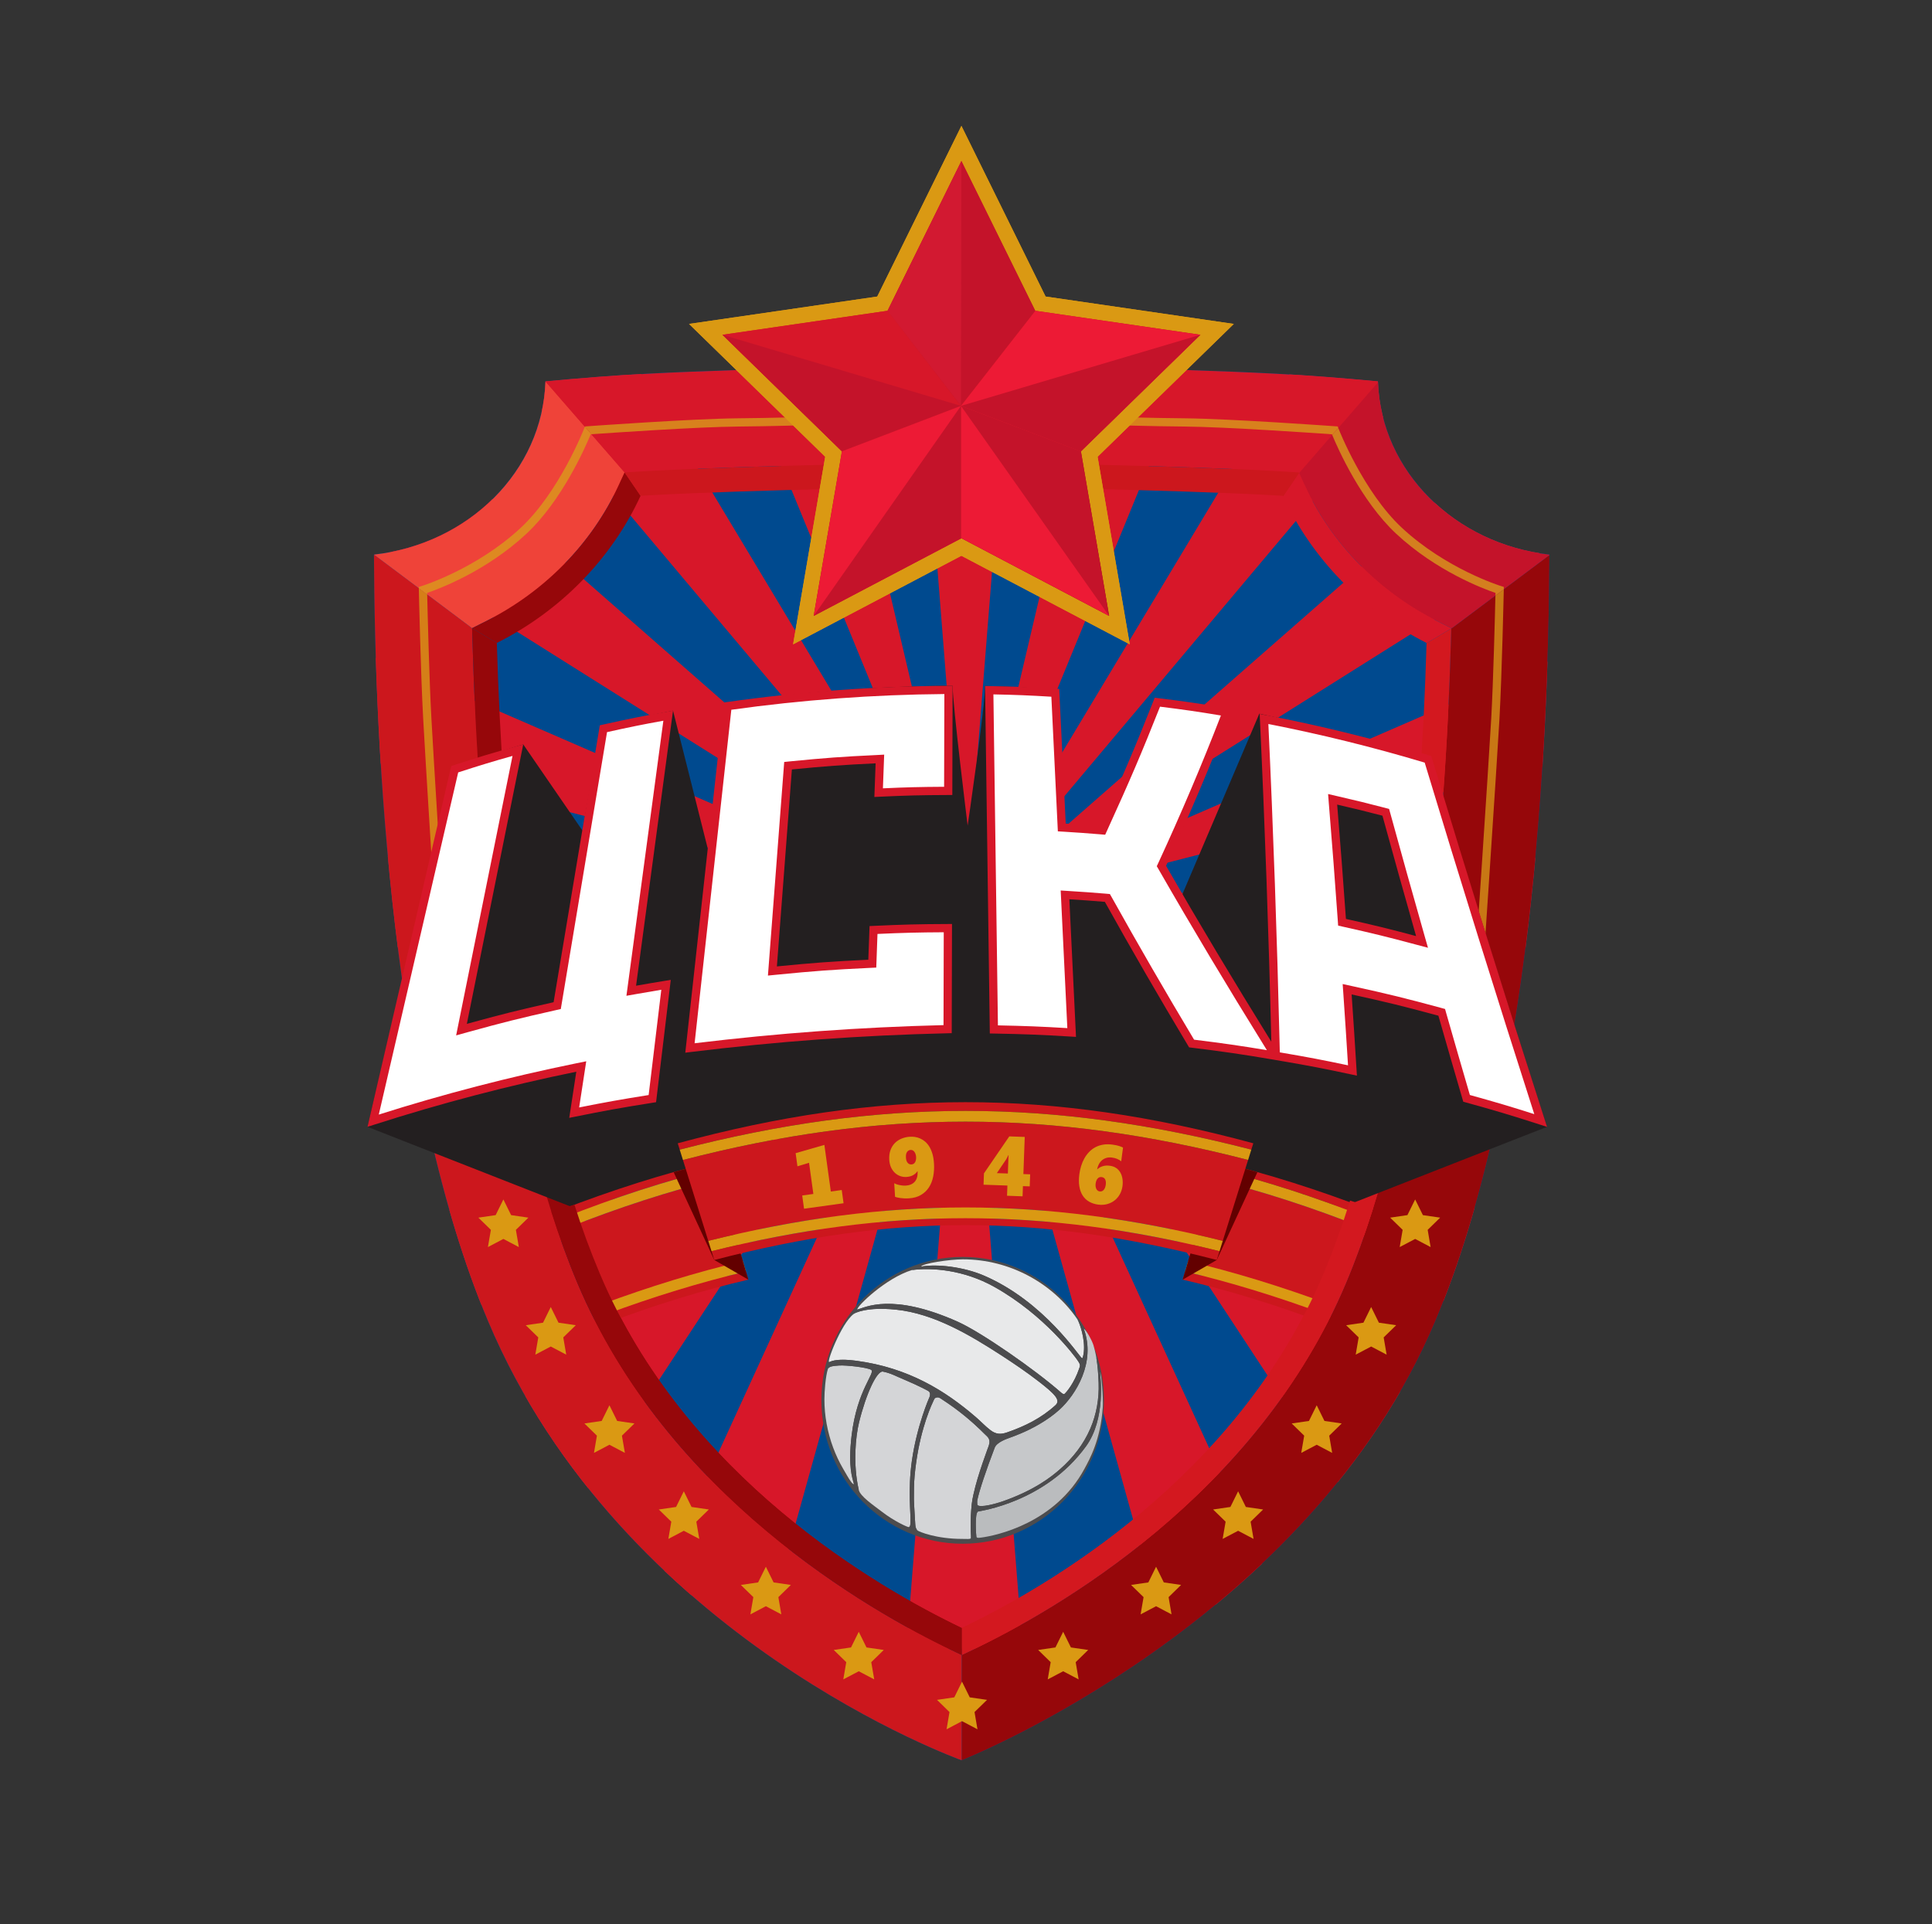 <?xml version="1.0" encoding="UTF-8" standalone="no"?>
<!DOCTYPE svg PUBLIC "-//W3C//DTD SVG 1.1//EN" "http://www.w3.org/Graphics/SVG/1.1/DTD/svg11.dtd">
<svg width="100%" height="100%" viewBox="0 0 257 256" version="1.1" xmlns="http://www.w3.org/2000/svg" xmlns:xlink="http://www.w3.org/1999/xlink" xml:space="preserve" xmlns:serif="http://www.serif.com/" style="fill-rule:evenodd;clip-rule:evenodd;stroke-linejoin:round;stroke-miterlimit:2;">
    <rect x="0" y="0" width="257" height="256" fill="#333333" stroke="none"/>
    <g transform="matrix(1,0,0,1,-6128,-2432)">
        <g transform="matrix(0.32,0,0,0.427,6128.04,2432)">
            <rect id="CSKA" x="0" y="0" width="800" height="600" style="fill:none;"/>
            <g id="CSKA1" serif:id="CSKA">
                <g transform="matrix(0.158,0,0,0.158,152.499,246.414)">
                    <g transform="matrix(13.021,0,0,9.766,0,-4738.91)">
                        <path d="M204.25,402.734L204.233,402.55C197.288,401.904 190.106,401.329 183.553,400.987C162.069,399.859 126.267,399.29 120.611,399.202L120.445,399.202L120.445,399.19C120.445,399.19 120.328,399.195 120.154,399.195L120.128,399.197C119.937,399.195 119.811,399.19 119.811,399.19L119.811,399.202C114.668,399.28 78.382,399.85 56.703,400.987C50.149,401.329 42.966,401.904 36.022,402.55C35.43,420.624 20.513,435.375 1.361,437.52C1.526,477.154 4.921,546.006 24.38,592.221C51.487,656.597 120.128,681 120.128,681L120.154,680.99C121.301,680.535 190.31,652.941 215.874,592.221C235.317,546.046 238.719,477.271 238.895,437.622L238.895,437.52C219.807,435.384 204.94,420.724 204.25,402.734Z" style="fill:rgb(0,74,143);fill-rule:nonzero;"/>
                    </g>
                    <g transform="matrix(13.021,0,0,9.766,0,-4738.91)">
                        <clipPath id="_clip1">
                            <path d="M204.25,402.734L204.233,402.55C197.288,401.904 190.106,401.329 183.553,400.987C162.069,399.859 126.267,399.29 120.611,399.202L120.445,399.202L120.445,399.19C120.445,399.19 120.328,399.195 120.154,399.195L120.128,399.197C119.937,399.195 119.811,399.19 119.811,399.19L119.811,399.202C114.668,399.28 78.382,399.85 56.703,400.987C50.149,401.329 42.966,401.904 36.022,402.55C35.43,420.624 20.513,435.375 1.361,437.52C1.526,477.154 4.921,546.006 24.38,592.221C51.487,656.597 120.128,681 120.128,681L120.154,680.99C121.301,680.535 190.31,652.941 215.874,592.221C235.317,546.046 238.719,477.271 238.895,437.622L238.895,437.52C219.807,435.384 204.94,420.724 204.25,402.734Z"/>
                        </clipPath>
                        <g clip-path="url(#_clip1)">
                            <path d="M120.747,510.252L132.549,362.03L109.038,362.03L120.747,510.252Z" style="fill:rgb(215,23,41);fill-rule:nonzero;"/>
                            <path d="M120.747,510.252L177.21,372.698L154.82,365.525L120.747,510.252Z" style="fill:rgb(215,23,41);fill-rule:nonzero;"/>
                            <path d="M120.747,510.252L216.486,396.486L197.352,382.823L120.747,510.252Z" style="fill:rgb(215,23,41);fill-rule:nonzero;"/>
                            <path d="M120.747,510.252L246.632,431.121L232.578,412.273L120.747,510.252Z" style="fill:rgb(215,23,41);fill-rule:nonzero;"/>
                            <path d="M120.747,510.252L264.773,473.301L257.139,451.066L120.747,510.252Z" style="fill:rgb(215,23,41);fill-rule:nonzero;"/>
                            <path d="M120.747,510.252L269.178,519.006L268.693,495.501L120.747,510.252Z" style="fill:rgb(215,23,41);fill-rule:nonzero;"/>
                            <path d="M120.747,510.252L259.428,563.877L266.139,541.343L120.747,510.252Z" style="fill:rgb(215,23,41);fill-rule:nonzero;"/>
                            <path d="M120.747,510.252L236.455,603.635L249.72,584.222L120.747,510.252Z" style="fill:rgb(215,23,41);fill-rule:nonzero;"/>
                            <path d="M120.747,510.252L202.445,634.485L221,620.045L120.747,510.252Z" style="fill:rgb(215,23,41);fill-rule:nonzero;"/>
                            <path d="M120.747,510.252L160.645,653.489L182.721,645.397L120.747,510.252Z" style="fill:rgb(215,23,41);fill-rule:nonzero;"/>
                            <path d="M120.874,510.057L64.411,372.502L86.801,365.33L120.874,510.057Z" style="fill:rgb(215,23,41);fill-rule:nonzero;"/>
                            <path d="M120.874,510.057L25.134,396.291L44.269,382.628L120.874,510.057Z" style="fill:rgb(215,23,41);fill-rule:nonzero;"/>
                            <path d="M120.874,510.057L-5.01,430.925L9.043,412.079L120.874,510.057Z" style="fill:rgb(215,23,41);fill-rule:nonzero;"/>
                            <path d="M120.874,510.057L-23.151,473.106L-15.517,450.871L120.874,510.057Z" style="fill:rgb(215,23,41);fill-rule:nonzero;"/>
                            <path d="M120.874,510.057L-27.556,518.812L-27.072,495.306L120.874,510.057Z" style="fill:rgb(215,23,41);fill-rule:nonzero;"/>
                            <path d="M120.874,510.057L-17.808,563.682L-24.517,541.148L120.874,510.057Z" style="fill:rgb(215,23,41);fill-rule:nonzero;"/>
                            <path d="M120.874,510.057L5.166,603.44L-8.098,584.027L120.874,510.057Z" style="fill:rgb(215,23,41);fill-rule:nonzero;"/>
                            <path d="M120.874,510.057L39.175,634.29L20.621,619.851L120.874,510.057Z" style="fill:rgb(215,23,41);fill-rule:nonzero;"/>
                            <path d="M120.874,510.057L80.976,653.293L58.9,645.202L120.874,510.057Z" style="fill:rgb(215,23,41);fill-rule:nonzero;"/>
                            <path d="M120.747,510.252L108.946,658.475L132.456,658.475L120.747,510.252Z" style="fill:rgb(215,23,41);fill-rule:nonzero;"/>
                        </g>
                    </g>
                    <g transform="matrix(13.021,0,0,9.766,0,-4738.91)">
                        <path d="M120.142,659.725L118.027,658.715C101.336,650.741 60.558,627.543 42.479,584.606C26.978,547.788 22.402,494.083 21.295,455.514L21.204,452.393L1.377,437.541C1.544,477.168 4.937,546.012 24.394,592.22C51.495,656.585 120.127,680.988 120.127,680.988L120.154,680.977L120.154,659.72L120.142,659.725Z" style="fill:rgb(204,23,29);fill-rule:nonzero;"/>
                    </g>
                    <g transform="matrix(13.021,0,0,9.766,0,-4738.91)">
                        <path d="M24.002,450.99C35.885,445.02 45.399,435.296 50.792,423.609L52.021,420.945L36.036,402.579C35.443,420.649 20.528,435.397 1.38,437.541L21.207,452.393L24.002,450.99Z" style="fill:rgb(239,67,57);fill-rule:nonzero;"/>
                    </g>
                    <g transform="matrix(13.021,0,0,9.766,0,-4738.91)">
                        <path d="M215.864,592.22C235.303,546.051 238.706,477.286 238.883,437.645L219.3,452.308L219.051,452.457L218.962,455.513C217.854,494.083 213.28,547.792 197.779,584.606C179.664,627.626 138.929,650.768 122.258,658.72L120.158,659.72L120.158,680.977C121.303,680.522 190.3,652.931 215.864,592.22Z" style="fill:rgb(150,7,10);fill-rule:nonzero;"/>
                    </g>
                    <g transform="matrix(13.021,0,0,9.766,0,-4738.91)">
                        <path d="M204.224,402.579C197.278,401.928 190.098,401.355 183.546,401.012C162.067,399.885 126.268,399.315 120.614,399.229L120.448,399.227L120.448,399.216C120.448,399.216 120.332,399.219 120.158,399.223L120.13,399.223C119.939,399.219 119.813,399.216 119.813,399.216L119.813,399.227C114.668,399.305 78.391,399.875 56.714,401.012C50.162,401.355 42.98,401.928 36.036,402.579L52.021,420.945L54.947,420.766C55.907,420.708 56.837,420.656 57.742,420.609C78.553,419.519 113.201,418.953 119.937,418.85L120.158,418.853L120.376,418.853C127.179,418.953 161.843,419.522 182.518,420.609C183.423,420.656 184.356,420.708 185.313,420.766L188.241,420.945L188.317,421.109L188.485,420.864L204.238,402.76L204.224,402.579Z" style="fill:rgb(215,23,41);fill-rule:nonzero;"/>
                    </g>
                    <g transform="matrix(13.021,0,0,9.766,0,-4738.91)">
                        <path d="M188.317,421.109L189.47,423.609C194.86,435.296 204.375,445.019 216.259,450.99L219.051,452.389L219.051,452.457L219.3,452.308L238.883,437.645L238.883,437.541C219.795,435.404 204.932,420.747 204.238,402.76L188.485,420.864L188.317,421.109Z" style="fill:rgb(196,19,42);fill-rule:nonzero;"/>
                    </g>
                    <g transform="matrix(13.021,0,0,9.766,0,-4738.91)">
                        <path d="M120.197,673.091L117.073,674.735L117.668,671.255L115.142,668.791L118.634,668.284L120.197,665.118L121.759,668.284L125.253,668.791L122.724,671.255L123.322,674.735L120.197,673.091Z" style="fill:rgb(218,153,19);fill-rule:nonzero;"/>
                    </g>
                    <g transform="matrix(13.021,0,0,9.766,0,-4738.91)">
                        <path d="M99.333,663.016L96.21,664.658L96.804,661.18L94.277,658.715L97.768,658.208L99.333,655.044L100.895,658.208L104.388,658.715L101.859,661.18L102.456,664.658L99.333,663.016Z" style="fill:rgb(218,153,19);fill-rule:nonzero;"/>
                    </g>
                    <g transform="matrix(13.021,0,0,9.766,0,-4738.91)">
                        <path d="M37.102,597.443L33.98,599.085L34.576,595.603L32.048,593.142L35.539,592.632L37.102,589.467L38.664,592.632L42.156,593.142L39.629,595.603L40.227,599.085L37.102,597.443Z" style="fill:rgb(218,153,19);fill-rule:nonzero;"/>
                    </g>
                    <g transform="matrix(13.021,0,0,9.766,0,-4738.91)">
                        <path d="M48.953,617.278L45.83,618.922L46.424,615.445L43.899,612.979L47.389,612.472L48.953,609.306L50.516,612.472L54.008,612.979L51.479,615.445L52.078,618.922L48.953,617.278Z" style="fill:rgb(218,153,19);fill-rule:nonzero;"/>
                    </g>
                    <g transform="matrix(13.021,0,0,9.766,0,-4738.91)">
                        <path d="M80.562,649.882L77.437,651.526L78.032,648.047L75.506,645.584L78.998,645.077L80.562,641.91L82.123,645.077L85.617,645.584L83.088,648.047L83.684,651.526L80.562,649.882Z" style="fill:rgb(218,153,19);fill-rule:nonzero;"/>
                    </g>
                    <g transform="matrix(13.021,0,0,9.766,0,-4738.91)">
                        <path d="M63.984,634.649L60.862,636.292L61.455,632.815L58.929,630.35L62.419,629.841L63.984,626.679L65.546,629.841L69.039,630.35L66.513,632.815L67.107,636.292L63.984,634.649Z" style="fill:rgb(218,153,19);fill-rule:nonzero;"/>
                    </g>
                    <g transform="matrix(13.021,0,0,9.766,0,-4738.91)">
                        <path d="M211.757,575.719L214.879,577.363L214.286,573.884L216.81,571.421L213.321,570.912L211.757,567.747L210.192,570.912L206.701,571.421L209.229,573.884L208.632,577.363L211.757,575.719Z" style="fill:rgb(218,153,19);fill-rule:nonzero;"/>
                    </g>
                    <g transform="matrix(13.021,0,0,9.766,0,-4738.91)">
                        <path d="M27.525,575.719L30.648,577.363L30.052,573.884L32.58,571.421L29.089,570.912L27.525,567.747L25.964,570.912L22.471,571.421L25,573.884L24.402,577.363L27.525,575.719Z" style="fill:rgb(218,153,19);fill-rule:nonzero;"/>
                    </g>
                    <g transform="matrix(13.021,0,0,9.766,0,-4738.91)">
                        <path d="M140.636,663.016L143.761,664.658L143.165,661.18L145.69,658.715L142.198,658.208L140.636,655.044L139.073,658.208L135.581,658.715L138.11,661.18L137.516,664.658L140.636,663.016Z" style="fill:rgb(218,153,19);fill-rule:nonzero;"/>
                    </g>
                    <g transform="matrix(13.021,0,0,9.766,0,-4738.91)">
                        <path d="M202.867,597.443L205.991,599.085L205.394,595.603L207.922,593.142L204.43,592.632L202.867,589.467L201.305,592.632L197.812,593.142L200.339,595.603L199.744,599.085L202.867,597.443Z" style="fill:rgb(218,153,19);fill-rule:nonzero;"/>
                    </g>
                    <g transform="matrix(13.021,0,0,9.766,0,-4738.91)">
                        <path d="M191.863,617.278L194.987,618.922L194.393,615.445L196.918,612.979L193.428,612.472L191.863,609.306L190.301,612.472L186.808,612.979L189.336,615.445L188.74,618.922L191.863,617.278Z" style="fill:rgb(218,153,19);fill-rule:nonzero;"/>
                    </g>
                    <g transform="matrix(13.021,0,0,9.766,0,-4738.91)">
                        <path d="M159.408,649.882L162.53,651.526L161.938,648.047L164.463,645.584L160.971,645.077L159.408,641.91L157.846,645.077L154.352,645.584L156.881,648.047L156.284,651.526L159.408,649.882Z" style="fill:rgb(218,153,19);fill-rule:nonzero;"/>
                    </g>
                    <g transform="matrix(13.021,0,0,9.766,0,-4738.91)">
                        <path d="M175.985,634.649L179.105,636.292L178.511,632.815L181.038,630.35L177.548,629.841L175.985,626.679L174.424,629.841L170.929,630.35L173.458,632.815L172.858,636.292L175.985,634.649Z" style="fill:rgb(218,153,19);fill-rule:nonzero;"/>
                    </g>
                    <g transform="matrix(13.021,0,0,9.766,0,-4738.91)">
                        <path d="M12.132,445.598L10.441,444.331L10.441,444.328L12.132,445.595L12.132,445.598Z" style="fill:rgb(171,129,75);fill-rule:nonzero;"/>
                    </g>
                    <g transform="matrix(13.021,0,0,9.766,0,-4738.91)">
                        <path d="M13.281,502.87C13.266,502.641 11.827,479.829 11.325,470.745C10.818,461.649 10.451,444.862 10.448,444.693L10.441,444.331L12.132,445.598C12.217,449.272 12.549,462.827 12.985,470.654C13.489,479.73 14.926,502.538 14.94,502.766L13.281,502.87Z" style="fill:rgb(213,127,24);fill-rule:nonzero;"/>
                    </g>
                    <g transform="matrix(13.021,0,0,9.766,0,-4738.91)">
                        <path d="M12.132,445.595L10.441,444.328L10.435,444.064L11.036,443.878C11.146,443.846 22.129,440.422 31.05,432.112C38.802,424.887 43.766,412.275 43.814,412.148L43.984,411.711L45.309,413.233C45.259,413.236 45.212,413.239 45.168,413.243C44.154,415.708 39.421,426.584 32.183,433.329C24.08,440.878 14.603,444.431 12.125,445.274C12.127,445.371 12.129,445.478 12.132,445.595Z" style="fill:rgb(222,137,33);fill-rule:nonzero;"/>
                    </g>
                    <g transform="matrix(13.021,0,0,9.766,0,-4738.91)">
                        <path d="M45.309,413.233L43.984,411.711L44.004,411.659L44.529,411.621C44.74,411.606 65.741,410.095 74.984,410.015C88.207,409.899 103.693,409.211 103.847,409.205L103.922,410.865C103.766,410.874 88.251,411.562 74.999,411.678C66.731,411.749 48.951,412.975 45.309,413.233Z" style="fill:rgb(216,129,29);fill-rule:nonzero;"/>
                    </g>
                    <g transform="matrix(13.021,0,0,9.766,0,-4738.91)">
                        <path d="M225.261,524.623L223.601,524.514C223.632,524.066 226.623,479.728 227.127,470.654C227.555,462.973 227.881,449.775 227.974,445.813L229.665,444.547L229.662,444.693C229.659,444.862 229.294,461.649 228.787,470.745C228.283,479.831 225.29,524.176 225.261,524.623Z" style="fill:rgb(200,119,21);fill-rule:nonzero;"/>
                    </g>
                    <g transform="matrix(13.021,0,0,9.766,0,-4738.91)">
                        <path d="M194.998,413.379C194.978,413.331 194.959,413.286 194.941,413.243C191.644,413.009 173.492,411.75 165.112,411.678C151.861,411.562 136.345,410.874 136.188,410.865L136.263,409.205C136.417,409.211 151.905,409.899 165.127,410.015C174.369,410.095 195.367,411.606 195.578,411.621L196.103,411.659L196.224,411.97L194.998,413.379Z" style="fill:rgb(216,129,29);fill-rule:nonzero;"/>
                    </g>
                    <g transform="matrix(13.021,0,0,9.766,0,-4738.91)">
                        <path d="M227.974,445.813C227.979,445.608 227.983,445.427 227.986,445.274C225.508,444.431 216.03,440.878 207.927,433.329C200.816,426.702 196.121,416.087 194.998,413.379L196.224,411.97L196.293,412.148C196.342,412.275 201.314,424.893 209.061,432.112C217.98,440.422 228.964,443.846 229.074,443.878L229.675,444.064L229.665,444.547L227.974,445.813Z" style="fill:rgb(212,127,31);fill-rule:nonzero;"/>
                    </g>
                    <g transform="matrix(13.021,0,0,9.766,0,-4738.91)">
                        <path d="M120.146,654.292C103.107,646.144 64.307,623.792 47.002,582.702C31.688,546.328 27.273,492.68 26.201,455.374L21.207,452.393L21.298,455.514C22.406,494.083 26.981,547.788 42.482,584.606C60.562,627.543 101.339,650.741 118.03,658.715L120.145,659.725L120.158,659.72L120.158,654.285L120.146,654.292Z" style="fill:rgb(150,7,10);fill-rule:nonzero;"/>
                    </g>
                    <g transform="matrix(13.021,0,0,9.766,0,-4738.91)">
                        <path d="M55.247,425.664L52.022,420.945L50.792,423.609C45.399,435.296 35.885,445.02 24.002,450.99L21.207,452.393L26.201,455.374C39.096,448.901 49.392,438.356 55.247,425.664Z" style="fill:rgb(150,7,10);fill-rule:nonzero;"/>
                    </g>
                    <g transform="matrix(13.021,0,0,9.766,0,-4738.91)">
                        <path d="M188.241,420.945L185.313,420.766C184.356,420.707 183.423,420.656 182.518,420.609C161.843,419.522 127.179,418.954 120.375,418.853L120.158,418.853L119.937,418.85C113.201,418.954 78.553,419.519 57.742,420.609C56.837,420.656 55.907,420.707 54.947,420.766L52.022,420.945L55.247,425.664C56.189,425.606 57.107,425.554 57.997,425.507C78.606,424.427 112.875,423.866 120.012,423.756L120.158,423.756L120.366,423.758C127.392,423.866 161.765,424.43 182.263,425.507C183.151,425.554 184.07,425.606 185.016,425.664L185.097,425.831L185.26,425.582L188.317,421.109L188.241,420.945Z" style="fill:rgb(204,23,29);fill-rule:nonzero;"/>
                    </g>
                    <g transform="matrix(13.021,0,0,9.766,0,-4738.91)">
                        <path d="M214.057,455.414C212.984,492.725 208.565,546.347 193.257,582.702C175.92,623.88 137.147,646.179 120.158,654.285L120.158,659.72L122.258,658.72C138.929,650.768 179.664,627.626 197.779,584.606C213.28,547.791 217.854,494.083 218.962,455.513L219.051,452.457L214.306,455.29L214.057,455.414Z" style="fill:rgb(211,24,31);fill-rule:nonzero;"/>
                    </g>
                    <g transform="matrix(13.021,0,0,9.766,0,-4738.91)">
                        <path d="M216.259,450.99C204.375,445.019 194.86,435.296 189.47,423.609L188.317,421.109L185.26,425.582L185.097,425.831C190.962,438.446 201.226,448.928 214.057,455.372L214.057,455.414L214.306,455.29L219.051,452.457L219.051,452.389L216.259,450.99Z" style="fill:rgb(215,23,41);fill-rule:nonzero;"/>
                    </g>
                    <g transform="matrix(13.021,0,0,9.766,0,-4738.91)">
                        <path d="M238.351,553.107C238.351,553.107 222.427,503.249 214.895,478.325C208.138,476.282 201.323,474.455 194.452,472.848C189.82,471.766 180.269,469.662 180.269,469.662L164.666,506.244C164.666,506.244 162.382,502.344 161.258,500.383C166.048,490.021 170.509,479.507 174.588,468.843C168.464,467.801 165.389,467.354 159.233,466.601C155.15,476.896 152.941,482.072 148.187,492.507C145.315,492.27 143.883,492.168 141.006,491.99C140.483,481.117 140.218,475.679 139.697,464.805C133.822,464.443 130.731,464.173 124.854,464.069C124.904,467.928 121.333,492.261 121.333,492.261C121.333,492.261 118.29,467.735 118.296,464.022C102.928,464.069 87.419,465.349 72.21,467.532C71.114,477.462 68.926,497.32 68.926,497.32L61.804,469.042C61.804,469.042 52.918,470.837 47.146,472.128C45.362,482.805 43.511,493.279 43.511,493.279L31.537,475.861C31.537,475.861 22.776,478.503 17.115,480.34C15.671,486.556 14.95,489.665 13.506,495.883C9.097,514.879 0.068,553.084 0.068,553.084L41.449,569.309C41.449,569.309 55.436,564.987 62.881,563.341C62.819,563.773 68.088,568.144 68.088,568.144C68.088,568.144 74.834,566.824 79.356,566.111C80.106,559.849 82.295,554.961 82.295,554.961L87.02,559.555C87.02,559.555 108.978,557.138 120.017,557.015L120.017,557.032C124.493,557.109 131.204,557.473 131.204,557.473C131.204,557.473 142.565,552.629 146.306,558.867C151.138,559.461 163.289,561.093 171.923,563.02C180.556,564.944 196.996,569.309 196.996,569.309L238.351,553.107Z" style="fill:rgb(35,31,32);fill-rule:nonzero;"/>
                    </g>
                    <g transform="matrix(13.021,0,0,9.766,0,-4738.91)">
                        <path d="M17.692,480.872C22.758,479.23 25.526,478.391 30.455,477.024C26.736,495.475 23.011,513.919 19.282,532.368L19.063,533.457L20.135,533.161C27.234,531.198 30.738,530.326 37.956,528.709L38.401,528.609L47.742,472.694C52.952,471.533 55.772,470.962 60.828,470.061L53.363,525.606L54.282,525.445C56.768,525.005 58.149,524.768 60.391,524.411L57.628,547.386C51.307,548.385 47.928,548.99 41.835,550.222L43.264,540.9L42.305,541.094C28.497,543.905 14.678,547.523 1.209,551.845L17.692,480.872Z" style="fill:white;fill-rule:nonzero;"/>
                    </g>
                    <g transform="matrix(13.021,0,0,9.766,0,-4738.91)">
                        <path d="M18.396,481.518L2.35,550.609C15.431,546.465 28.812,542.992 42.14,540.279L44.268,539.847L42.836,549.171C47.99,548.14 51.3,547.549 56.878,546.664L59.435,525.406C57.778,525.676 56.48,525.9 54.429,526.264L52.389,526.622L59.852,471.081C55.705,471.83 52.991,472.38 48.469,473.384L39.128,529.296L38.139,529.52C30.881,531.146 27.392,532.017 20.356,533.961L17.981,534.621L18.467,532.204C22.106,514.199 25.742,496.196 29.372,478.189C25.43,479.294 22.789,480.097 18.396,481.518ZM0.068,553.084L16.989,480.225L17.436,480.081C22.607,478.405 25.358,477.575 30.232,476.223L31.537,475.861L31.271,477.188C27.567,495.561 23.857,513.924 20.145,532.294C27.025,530.396 30.533,529.52 37.673,527.92L47.014,472.003L47.562,471.881C52.852,470.703 55.673,470.135 60.682,469.243L61.804,469.042L54.337,524.59C56.703,524.171 58.073,523.938 60.259,523.588L61.348,523.416L58.378,548.11L57.758,548.208C51.404,549.212 48.016,549.82 42,551.038L40.832,551.273L42.26,541.952C28.587,544.743 14.863,548.336 1.463,552.637L0.068,553.084Z" style="fill:rgb(215,23,41);fill-rule:nonzero;"/>
                    </g>
                    <g transform="matrix(13.021,0,0,9.766,0,-4738.91)">
                        <path d="M72.828,468.131C87.613,466.037 102.62,464.937 117.463,464.859L117.408,485.249C111.838,485.27 108.816,485.345 103.351,485.605L103.604,478.807L102.861,478.846C95.973,479.172 92.588,479.421 85.615,480.107L85.045,480.165L81.886,521.616L82.695,521.536C90.236,520.791 93.917,520.522 101.438,520.165L102.065,520.134L102.314,513.34C108.225,513.064 111.416,512.983 117.34,512.962L117.288,533.358C99.744,533.769 82.696,535.013 65.225,537.159L72.828,468.131Z" style="fill:white;fill-rule:nonzero;"/>
                    </g>
                    <g transform="matrix(13.021,0,0,9.766,0,-4738.91)">
                        <path d="M73.585,468.866L66.165,536.207C83.036,534.167 99.51,532.968 116.458,532.546L116.506,513.796C111.4,513.821 108.264,513.9 103.116,514.135L102.87,520.928L101.478,520.993C93.975,521.352 90.304,521.621 82.777,522.364L80.981,522.54L84.269,479.409L85.531,479.28C92.545,478.59 95.939,478.341 102.822,478.016L104.468,477.928L104.214,484.733C108.843,484.518 111.777,484.445 116.578,484.42L116.63,465.695C102.311,465.809 87.835,466.874 73.585,468.866ZM64.283,538.113L72.071,467.399L72.71,467.308C87.523,465.209 102.577,464.105 117.458,464.027L118.296,464.022L118.238,486.078L117.411,486.081C111.816,486.102 108.801,486.178 103.389,486.435L102.486,486.479L102.74,479.684C96.038,480.004 92.659,480.251 85.821,480.922L82.791,520.691C90.187,519.962 93.874,519.692 101.262,519.339L101.512,512.545L102.275,512.51C108.2,512.232 111.438,512.151 117.336,512.129L118.173,512.126L118.118,534.17L117.307,534.19C99.778,534.601 82.774,535.841 65.327,537.984L64.283,538.113Z" style="fill:rgb(215,23,41);fill-rule:nonzero;"/>
                    </g>
                    <g transform="matrix(13.021,0,0,9.766,0,-4738.91)">
                        <path d="M183.042,538.658C177.024,537.633 173.282,537.085 166.584,536.262C160.749,526.534 155.083,516.751 149.748,507.182L149.567,506.868L149.207,506.834C146.233,506.591 144.748,506.483 141.771,506.299L141.009,506.25L142.353,534.036C136.228,533.662 132.874,533.529 126.632,533.415L125.696,464.915C130.897,465.01 133.762,465.125 139.042,465.448L140.356,492.633L140.964,492.67C143.834,492.847 145.265,492.95 148.133,493.185L148.609,493.225L148.807,492.79C153.539,482.404 155.713,477.308 159.67,467.338C165.2,468.019 168.193,468.455 173.651,469.374C169.751,479.52 165.376,489.852 160.64,500.098L160.489,500.419L160.667,500.725C167.301,512.271 174.369,524.07 182.275,536.796L183.476,538.733L183.042,538.658ZM195.154,487.88C195.908,497.118 196.262,501.707 196.947,511.269L196.981,511.774L197.477,511.886C203.359,513.197 206.205,513.892 211.984,515.438L213.146,515.747L212.815,514.592C209.966,504.554 208.614,499.717 205.924,489.953L205.818,489.575L205.438,489.473C201.686,488.499 199.832,488.044 195.989,487.161L195.083,486.952L195.154,487.88ZM237.115,551.806C231.42,549.969 228.18,548.999 222.146,547.334C220.185,540.624 219.18,537.153 217.228,530.334L217.123,529.963L216.751,529.862C209.604,527.925 206.1,527.066 198.906,525.494L198.018,525.299L198.081,526.207C198.508,532.463 198.721,535.731 199.09,541.704C193.445,540.5 190.146,539.867 184.964,538.986L183.592,538.75L183.536,536.423C183.015,514.457 182.233,492.362 181.217,470.73C192.306,472.851 203.445,475.59 214.35,478.873C221.624,502.945 229.284,527.477 237.115,551.806Z" style="fill:white;fill-rule:nonzero;"/>
                    </g>
                    <g transform="matrix(13.021,0,0,9.766,0,-4738.91)">
                        <path d="M197.77,511.1C203.537,512.385 206.393,513.083 211.945,514.566C209.15,504.727 207.797,499.885 205.146,490.256C201.488,489.308 199.637,488.855 195.999,488.017C196.756,497.301 197.109,501.894 197.77,511.1ZM214.348,516.926L211.77,516.243C206.04,514.709 203.2,514.014 197.295,512.699L196.193,512.448L196.117,511.325C195.448,501.99 195.096,497.402 194.326,487.949L194.167,485.885L196.178,486.35C199.991,487.227 201.85,487.682 205.646,488.668L206.491,488.892L206.725,489.729C209.415,499.494 210.766,504.331 213.615,514.366L214.348,516.926ZM167.088,535.486C173.01,536.218 176.593,536.732 181.798,537.604L181.569,537.235C173.645,524.48 166.571,512.672 159.946,501.139L159.55,500.461L159.886,499.744C164.466,489.839 168.71,479.845 172.51,470.025C167.896,469.257 164.989,468.836 160.206,468.244C156.376,477.878 154.23,482.889 149.564,493.134L149.124,494.104L148.062,494.013C145.203,493.78 143.777,493.677 140.912,493.5L139.561,493.417L138.248,466.233C133.713,465.961 130.94,465.849 126.539,465.763L127.452,532.598C132.866,532.704 136.161,532.832 141.477,533.151L140.134,505.36L141.825,505.469C144.807,505.653 146.294,505.761 149.275,506.006L150.074,506.078L150.469,506.77C155.725,516.192 161.312,525.85 167.088,535.486ZM222.814,546.656C228.002,548.091 231.122,549.016 235.828,550.52C228.185,526.743 220.735,502.875 213.684,479.54C203.278,476.424 192.662,473.805 182.097,471.747C183.093,493.09 183.856,514.839 184.368,536.404L184.406,538.047L185.104,538.166C189.984,538.996 193.193,539.605 198.191,540.663C197.863,535.364 197.652,532.125 197.251,526.264L197.109,524.249L199.085,524.682C206.261,526.249 209.771,527.108 216.969,529.059L217.797,529.287L218.028,530.11C219.935,536.769 220.938,540.235 222.814,546.656ZM238.403,553.096L236.86,552.597C231.127,550.749 227.918,549.79 221.925,548.137L221.477,548.013L221.347,547.569C219.394,540.88 218.389,537.409 216.451,530.641C209.405,528.734 205.911,527.878 198.924,526.35C199.342,532.48 199.556,535.741 199.92,541.652L199.988,542.745L198.916,542.517C193.433,541.348 190.161,540.716 185.155,539.862L185.157,539.867L182.901,539.478C176.82,538.442 173.137,537.906 166.483,537.087L166.081,537.039L165.871,536.69C160.026,526.946 154.37,517.179 149.061,507.657C146.202,507.422 144.722,507.314 141.885,507.139L143.228,534.922L142.302,534.866C136.186,534.492 132.813,534.359 126.616,534.247L125.812,534.232L124.854,464.069L125.712,464.084C130.901,464.178 133.778,464.293 139.093,464.619L139.837,464.664L141.152,491.848C143.904,492.019 145.336,492.122 148.094,492.347C152.813,481.988 154.942,476.999 158.897,467.032L159.134,466.436L159.772,466.514C165.32,467.196 168.334,467.634 173.789,468.554L174.793,468.723L174.428,469.672C170.531,479.808 166.158,490.138 161.426,500.377C167.952,511.735 174.911,523.356 182.691,535.89C182.172,514.165 181.397,492.257 180.387,470.769L180.337,469.715L181.373,469.914C192.48,472.038 203.655,474.785 214.59,478.077L215.015,478.205L215.145,478.632C222.388,502.596 230.046,527.129 237.906,551.551L238.403,553.096Z" style="fill:rgb(215,23,41);fill-rule:nonzero;"/>
                    </g>
                    <g transform="matrix(13.021,0,0,9.766,0,-4738.91)">
                        <path d="M19.714,482.728C22.633,481.787 24.813,481.119 27.341,480.384C23.877,497.557 20.413,514.725 16.942,531.895L15.953,536.791L20.769,535.461C27.827,533.512 31.301,532.645 38.474,531.042L40.493,530.589L49.834,474.674C52.942,473.99 55.232,473.521 58.024,472.998L50.56,528.528L54.698,527.793C55.852,527.59 56.768,527.431 57.643,527.281L55.475,545.311C51.393,545.969 48.422,546.49 44.712,547.217L46.142,537.875L41.828,538.752C29.3,541.305 16.761,544.515 4.481,548.312L19.714,482.728Z" style="fill:white;fill-rule:nonzero;"/>
                    </g>
                    <g transform="matrix(13.021,0,0,9.766,0,-4738.91)">
                        <path d="M74.998,470.242C88.279,468.437 101.736,467.436 115.067,467.266L115.027,482.874C111.674,482.902 109.1,482.968 105.832,483.104L106.09,476.301L102.745,476.46C95.892,476.787 92.321,477.048 85.379,477.731L82.816,477.984L79.287,524.272L82.93,523.912C90.423,523.171 94.077,522.905 101.554,522.549L104.369,522.413L104.624,515.629C108.416,515.462 111.176,515.392 114.942,515.363L114.905,531.033C99.099,531.469 83.666,532.585 67.927,534.43L74.998,470.242Z" style="fill:white;fill-rule:nonzero;"/>
                    </g>
                    <g transform="matrix(13.021,0,0,9.766,0,-4738.91)">
                        <path d="M178.658,535.514C175.222,534.971 172.172,534.55 168.033,534.036C162.423,524.658 156.976,515.239 151.83,506.02L151.034,504.59L149.402,504.458C146.41,504.208 144.911,504.1 141.919,503.915L138.499,503.706L139.84,531.497C135.959,531.276 132.986,531.164 128.983,531.075L128.119,467.355C131.204,467.426 133.579,467.526 136.762,467.705L138.073,494.882L140.816,495.053C143.667,495.23 145.088,495.331 147.934,495.566L150.087,495.743L150.98,493.778C155.452,483.964 157.651,478.853 161.208,469.938C164.637,470.372 167.145,470.73 170.363,471.251C166.753,480.465 162.763,489.815 158.471,499.095L157.804,500.538L158.595,501.912C164.896,512.88 171.492,523.923 178.658,535.514Z" style="fill:white;fill-rule:nonzero;"/>
                    </g>
                    <g transform="matrix(13.021,0,0,9.766,0,-4738.91)">
                        <path d="M192.778,488.075C193.53,497.301 193.879,501.887 194.564,511.441L194.729,513.72L196.957,514.217C202.798,515.52 205.627,516.212 211.369,517.743L216.592,519.14L215.114,513.941C212.266,503.905 210.912,499.076 208.225,489.319L207.755,487.608L206.038,487.163C202.304,486.191 200.349,485.712 196.526,484.833L192.438,483.891L192.778,488.075ZM233.426,548.129C230.37,547.182 227.681,546.396 224.065,545.389C222.344,539.49 221.345,536.043 219.523,529.678L219.05,528.01L217.375,527.558C210.266,525.632 206.572,524.725 199.416,523.162L195.417,522.286L195.698,526.37C196.046,531.44 196.249,534.542 196.512,538.718C192.804,537.955 189.889,537.406 185.943,536.729C185.443,515.798 184.704,494.616 183.744,473.661C193.352,475.593 202.978,477.986 212.435,480.793C219.165,503.028 226.216,525.645 233.426,548.129Z" style="fill:white;fill-rule:nonzero;"/>
                    </g>
                    <g transform="matrix(13.021,0,0,9.766,0,-4738.91)">
                        <path d="M39,569.908C49.611,565.8 59.855,562.565 69.982,560.119L70.398,561.517C60.334,564.002 50.167,567.299 39.668,571.451C39.445,570.934 39.236,570.454 39,569.908Z" style="fill:rgb(204,23,29);fill-rule:nonzero;"/>
                    </g>
                    <g transform="matrix(13.021,0,0,9.766,0,-4738.91)">
                        <path d="M77.024,583.938C67.878,586.061 58.575,588.91 48.799,592.571C48.555,592.007 48.339,591.508 48.112,590.981C57.833,587.383 67.252,584.489 76.539,582.295L77.024,583.938Z" style="fill:rgb(204,23,29);fill-rule:nonzero;"/>
                    </g>
                    <g transform="matrix(13.021,0,0,9.766,0,-4738.91)">
                        <path d="M71.012,563.603L75.923,580.212C66.553,582.427 57.05,585.348 47.245,588.975C44.772,583.255 43.01,579.182 40.533,573.454C50.946,569.334 61.031,566.063 71.012,563.603Z" style="fill:rgb(204,23,29);fill-rule:nonzero;"/>
                    </g>
                    <g transform="matrix(13.021,0,0,9.766,0,-4738.91)">
                        <path d="M76.539,582.295C67.252,584.489 57.833,587.383 48.112,590.981C47.816,590.298 47.519,589.612 47.245,588.975C57.05,585.348 66.553,582.427 75.923,580.212L76.539,582.295Z" style="fill:rgb(218,153,19);fill-rule:nonzero;"/>
                    </g>
                    <g transform="matrix(13.021,0,0,9.766,0,-4738.91)">
                        <path d="M39.668,571.451C50.167,567.299 60.334,564.002 70.398,561.517L71.012,563.603C61.031,566.063 50.946,569.334 40.533,573.454C40.261,572.82 39.963,572.133 39.668,571.451Z" style="fill:rgb(218,153,19);fill-rule:nonzero;"/>
                    </g>
                    <g transform="matrix(13.021,0,0,9.766,0,-4738.91)">
                        <path d="M70.138,579.971L77.024,583.938L76.539,582.295L75.923,580.212L71.012,563.603L70.398,561.517L69.982,560.119C67.305,560.765 64.622,561.473 61.924,562.232L70.138,579.971Z" style="fill:rgb(99,0,0);fill-rule:nonzero;"/>
                    </g>
                    <g transform="matrix(13.021,0,0,9.766,0,-4738.91)">
                        <path d="M202.809,569.908C192.198,565.8 181.954,562.565 171.827,560.119L171.413,561.517C181.475,564.002 191.645,567.299 202.142,571.451C202.364,570.934 202.573,570.454 202.809,569.908Z" style="fill:rgb(204,23,29);fill-rule:nonzero;"/>
                    </g>
                    <g transform="matrix(13.021,0,0,9.766,0,-4738.91)">
                        <path d="M164.784,583.938C173.931,586.061 183.234,588.91 193.01,592.571C193.254,592.007 193.47,591.508 193.697,590.981C183.977,587.383 174.558,584.489 165.271,582.295L164.784,583.938Z" style="fill:rgb(204,23,29);fill-rule:nonzero;"/>
                    </g>
                    <g transform="matrix(13.021,0,0,9.766,0,-4738.91)">
                        <path d="M170.798,563.603L165.886,580.212C175.256,582.427 184.759,585.348 194.564,588.975C197.037,583.255 198.799,579.182 201.275,573.454C190.863,569.334 180.778,566.063 170.798,563.603Z" style="fill:rgb(204,23,29);fill-rule:nonzero;"/>
                    </g>
                    <g transform="matrix(13.021,0,0,9.766,0,-4738.91)">
                        <path d="M165.271,582.295C174.558,584.489 183.977,587.383 193.697,590.981C193.993,590.298 194.29,589.612 194.564,588.975C184.759,585.348 175.256,582.427 165.886,580.212L165.271,582.295Z" style="fill:rgb(218,153,19);fill-rule:nonzero;"/>
                    </g>
                    <g transform="matrix(13.021,0,0,9.766,0,-4738.91)">
                        <path d="M202.142,571.451C191.645,567.299 181.475,564.002 171.413,561.517L170.798,563.603C180.778,566.063 190.863,569.334 201.275,573.454C201.549,572.82 201.846,572.133 202.142,571.451Z" style="fill:rgb(218,153,19);fill-rule:nonzero;"/>
                    </g>
                    <g transform="matrix(13.021,0,0,9.766,0,-4738.91)">
                        <path d="M171.671,579.971L164.784,583.938L165.271,582.295L165.886,580.212L170.798,563.603L171.413,561.517L171.827,560.119C174.504,560.765 177.188,561.473 179.885,562.232L171.671,579.971Z" style="fill:rgb(99,0,0);fill-rule:nonzero;"/>
                    </g>
                    <g transform="matrix(13.021,0,0,9.766,0,-4738.91)">
                        <path d="M172.883,576.113C174.761,570.114 176.093,565.869 178.001,559.771C138.062,549.459 103.75,549.459 63.81,559.775C65.718,565.869 67.05,570.114 68.928,576.113C105.058,567.11 136.752,567.116 172.883,576.113Z" style="fill:rgb(204,23,29);fill-rule:nonzero;"/>
                    </g>
                    <g transform="matrix(13.021,0,0,9.766,0,-4738.91)">
                        <path d="M69.579,578.192C69.761,578.768 69.945,579.359 70.138,579.971C106.316,570.583 135.497,570.583 171.675,579.971C171.866,579.359 172.05,578.768 172.231,578.192C136.554,569.31 105.257,569.31 69.579,578.192Z" style="fill:rgb(204,23,29);fill-rule:nonzero;"/>
                    </g>
                    <g transform="matrix(13.021,0,0,9.766,0,-4738.91)">
                        <path d="M178.653,557.687C178.785,557.268 178.919,556.848 179.055,556.409C138.227,545.338 103.584,545.338 62.756,556.409C62.894,556.851 63.025,557.268 63.157,557.691C103.547,547.256 138.265,547.256 178.653,557.687Z" style="fill:rgb(204,23,29);fill-rule:nonzero;"/>
                    </g>
                    <g transform="matrix(13.021,0,0,9.766,0,-4738.91)">
                        <path d="M178.001,559.771C178.21,559.105 178.43,558.405 178.653,557.687C138.265,547.256 103.547,547.256 63.157,557.691C63.381,558.407 63.601,559.105 63.81,559.775C103.75,549.459 138.062,549.459 178.001,559.771Z" style="fill:rgb(218,153,19);fill-rule:nonzero;"/>
                    </g>
                    <g transform="matrix(13.021,0,0,9.766,0,-4738.91)">
                        <path d="M68.928,576.113C69.139,576.784 69.354,577.47 69.579,578.192C105.257,569.31 136.554,569.31 172.231,578.192C172.457,577.47 172.672,576.784 172.883,576.113C136.752,567.116 105.058,567.11 68.928,576.113Z" style="fill:rgb(218,153,19);fill-rule:nonzero;"/>
                    </g>
                    <g transform="matrix(13.021,0,0,9.766,0,-4738.91)">
                        <path d="M88.275,569.618L87.907,566.949L90.16,566.635L89.288,560.348L86.944,561.053L86.577,558.402L92.385,556.734L93.689,566.146L95.893,565.841L96.262,568.511L88.275,569.618Z" style="fill:rgb(218,153,19);fill-rule:nonzero;"/>
                    </g>
                    <g transform="matrix(13.021,0,0,9.766,0,-4738.91)">
                        <path d="M110.916,559.156C110.906,558.977 110.875,558.805 110.822,558.634C110.77,558.465 110.698,558.311 110.605,558.173C110.513,558.037 110.403,557.929 110.273,557.85C110.143,557.772 109.99,557.736 109.819,557.746C109.518,557.765 109.275,557.9 109.092,558.157C108.91,558.409 108.832,558.789 108.865,559.297C108.892,559.77 109.011,560.122 109.22,560.356C109.432,560.588 109.683,560.699 109.977,560.679C110.156,560.667 110.307,560.623 110.43,560.54C110.554,560.457 110.653,560.344 110.728,560.207C110.804,560.069 110.857,559.908 110.888,559.727C110.921,559.547 110.929,559.357 110.916,559.156ZM114.535,560.505C114.59,561.409 114.536,562.269 114.377,563.092C114.216,563.915 113.932,564.644 113.528,565.281C113.12,565.915 112.581,566.435 111.907,566.834C111.232,567.238 110.413,567.467 109.443,567.524C109.104,567.546 108.787,567.546 108.496,567.532C108.204,567.517 107.943,567.49 107.713,567.456C107.48,567.423 107.278,567.384 107.102,567.343C106.925,567.301 106.781,567.26 106.667,567.223L106.501,564.475C106.601,564.537 106.733,564.598 106.902,564.661C107.07,564.723 107.258,564.777 107.466,564.825C107.672,564.87 107.892,564.907 108.121,564.93C108.353,564.956 108.577,564.962 108.793,564.95C109.629,564.901 110.253,564.629 110.667,564.14C111.082,563.653 111.269,562.961 111.225,562.063L111.176,562.065C110.953,562.386 110.663,562.648 110.297,562.852C109.932,563.055 109.482,563.174 108.947,563.205C108.532,563.229 108.122,563.174 107.728,563.036C107.33,562.896 106.972,562.682 106.652,562.393C106.334,562.102 106.071,561.733 105.861,561.287C105.653,560.841 105.532,560.327 105.496,559.742C105.454,559.031 105.53,558.394 105.728,557.829C105.928,557.268 106.215,556.79 106.594,556.395C106.972,556.001 107.429,555.695 107.958,555.472C108.489,555.249 109.067,555.118 109.691,555.081C110.01,555.063 110.343,555.079 110.697,555.129C111.047,555.183 111.395,555.282 111.734,555.433C112.077,555.581 112.407,555.79 112.725,556.055C113.042,556.322 113.328,556.658 113.581,557.069C113.836,557.479 114.047,557.965 114.215,558.529C114.382,559.095 114.489,559.753 114.535,560.505Z" style="fill:rgb(218,153,19);fill-rule:nonzero;"/>
                    </g>
                    <g transform="matrix(13.021,0,0,9.766,0,-4738.91)">
                        <path d="M129.557,559.842C129.565,559.648 129.57,559.467 129.575,559.298C129.582,559.131 129.593,558.977 129.608,558.832L129.544,558.831C129.478,558.965 129.412,559.102 129.348,559.237C129.285,559.374 129.207,559.508 129.119,559.651L127.236,562.43L129.459,562.509L129.557,559.842ZM132.505,565.058L132.432,567.115L129.295,566.999L129.369,564.941L124.548,564.767L124.631,562.475L129.748,555.012L132.869,555.125L132.596,562.624L133.965,562.675L133.877,565.107L132.505,565.058Z" style="fill:rgb(218,153,19);fill-rule:nonzero;"/>
                    </g>
                    <g transform="matrix(13.021,0,0,9.766,0,-4738.91)">
                        <path d="M149.241,564.774C149.299,564.336 149.26,563.981 149.125,563.707C148.989,563.434 148.752,563.273 148.409,563.227C148.083,563.185 147.813,563.283 147.602,563.522C147.389,563.758 147.254,564.103 147.194,564.551C147.17,564.74 147.168,564.921 147.188,565.104C147.209,565.284 147.254,565.446 147.323,565.589C147.389,565.734 147.482,565.854 147.599,565.95C147.716,566.049 147.857,566.109 148.022,566.131C148.182,566.151 148.332,566.135 148.468,566.08C148.604,566.026 148.726,565.937 148.832,565.817C148.939,565.695 149.026,565.547 149.093,565.37C149.163,565.193 149.211,564.993 149.241,564.774ZM152.621,565.063C152.542,565.649 152.366,566.192 152.093,566.684C151.817,567.181 151.466,567.596 151.034,567.938C150.604,568.277 150.106,568.526 149.538,568.683C148.971,568.842 148.359,568.875 147.703,568.789C147.018,568.696 146.408,568.499 145.879,568.195C145.348,567.889 144.916,567.483 144.584,566.966C144.254,566.455 144.027,565.836 143.905,565.114C143.78,564.392 143.784,563.564 143.907,562.628C143.981,562.065 144.104,561.51 144.271,560.973C144.438,560.43 144.654,559.924 144.922,559.452C145.187,558.977 145.502,558.548 145.869,558.168C146.234,557.787 146.65,557.468 147.118,557.214C147.586,556.963 148.107,556.786 148.687,556.687C149.265,556.586 149.897,556.582 150.583,556.674C151.157,556.75 151.614,556.844 151.948,556.958C152.286,557.069 152.546,557.174 152.729,557.272L152.361,560.042C152.117,559.848 151.846,559.685 151.544,559.557C151.244,559.428 150.891,559.339 150.488,559.286C150.084,559.232 149.715,559.254 149.377,559.354C149.041,559.452 148.746,559.611 148.49,559.825C148.237,560.042 148.026,560.304 147.859,560.616C147.691,560.924 147.571,561.267 147.5,561.639L147.548,561.646C147.844,561.368 148.203,561.165 148.627,561.034C149.048,560.902 149.533,560.871 150.082,560.944C150.596,561.014 151.029,561.173 151.385,561.426C151.739,561.678 152.017,561.993 152.22,562.37C152.424,562.747 152.558,563.165 152.621,563.628C152.688,564.093 152.686,564.573 152.621,565.063Z" style="fill:rgb(218,153,19);fill-rule:nonzero;"/>
                    </g>
                    <g transform="matrix(13.021,0,0,9.766,0,-4738.91)">
                        <path d="M198.607,567.982C196.989,573.123 195.214,578.055 193.257,582.702C175.92,623.88 137.147,646.179 120.158,654.285L120.158,659.72L122.258,658.72C138.929,650.768 179.664,627.626 197.779,584.606C199.796,579.812 201.625,574.729 203.29,569.435L198.607,567.982Z" style="fill:rgb(211,24,31);fill-rule:nonzero;"/>
                    </g>
                    <g transform="matrix(13.021,0,0,9.766,0,-4738.91)">
                        <path d="M47.002,582.702C45.104,578.19 43.463,573.784 41.885,568.803L37.204,570.182C38.805,575.209 40.56,580.039 42.482,584.606C60.562,627.543 101.339,650.741 118.03,658.715L120.145,659.725L120.158,659.72L120.158,654.285L120.146,654.292C103.107,646.144 64.307,623.792 47.002,582.702Z" style="fill:rgb(150,7,10);fill-rule:nonzero;"/>
                    </g>
                    <g transform="matrix(13.021,0,0,9.766,0,-4738.91)">
                        <path d="M120.07,437.772L86.064,455.655L92.552,417.778L65.038,390.958L103.068,385.43L120.075,350.969L137.081,385.428L175.113,390.958L147.592,417.78L154.091,455.658L120.07,437.772Z" style="fill:rgb(218,153,19);fill-rule:nonzero;"/>
                    </g>
                    <g transform="matrix(13.021,0,0,9.766,0,-4738.91)">
                        <path d="M120.07,437.772L86.064,455.655L92.552,417.778L65.038,390.958L103.068,385.43L120.075,350.969L137.081,385.428L175.113,390.958L147.592,417.78L154.091,455.658L120.07,437.772Z" style="fill:rgb(218,153,19);fill-rule:nonzero;"/>
                    </g>
                    <g transform="matrix(13.021,0,0,9.766,0,-4738.91)">
                        <path d="M144.219,416.683L168.357,393.151L135.014,388.303L134.993,388.303L120.075,358.068L105.156,388.303L71.794,393.151L95.929,416.683L90.228,449.911L119.982,434.276L120.075,434.224L149.92,449.911L144.222,416.708L144.219,416.683Z" style="fill:url(#_Linear2);"/>
                    </g>
                    <g transform="matrix(13.021,0,0,9.766,0,-4738.91)">
                        <path d="M119.982,407.506L119.982,434.276L120.075,434.224L149.92,449.911L144.222,416.708L144.085,416.683L119.982,407.506Z" style="fill:rgb(196,19,42);fill-rule:nonzero;"/>
                    </g>
                    <g transform="matrix(13.021,0,0,9.766,0,-4738.91)">
                        <path d="M119.982,407.506L119.982,434.276L120.075,434.224L149.92,449.911L119.982,407.506Z" style="fill:rgb(237,26,53);fill-rule:nonzero;"/>
                    </g>
                    <g transform="matrix(13.021,0,0,9.766,0,-4738.91)">
                        <path d="M135.014,388.303L134.993,388.303L120.075,358.068L105.156,388.303L119.982,407.506L135.014,388.303Z" style="fill:rgb(196,19,42);fill-rule:nonzero;"/>
                    </g>
                    <g transform="matrix(13.021,0,0,9.766,0,-4738.91)">
                        <path d="M105.156,388.303L71.794,393.151L95.929,416.683L119.982,407.506L105.156,388.303Z" style="fill:rgb(215,23,41);fill-rule:nonzero;"/>
                    </g>
                    <g transform="matrix(13.021,0,0,9.766,0,-4738.91)">
                        <path d="M71.794,393.151L95.929,416.683L119.982,407.506L71.794,393.151Z" style="fill:rgb(196,19,42);fill-rule:nonzero;"/>
                    </g>
                    <g transform="matrix(13.021,0,0,9.766,0,-4738.91)">
                        <path d="M95.929,416.683L90.228,449.911L119.982,434.276L119.982,407.506L95.929,416.683Z" style="fill:rgb(237,26,53);fill-rule:nonzero;"/>
                    </g>
                    <g transform="matrix(13.021,0,0,9.766,0,-4738.91)">
                        <path d="M90.228,449.911L119.982,434.276L119.982,407.506L90.228,449.911Z" style="fill:rgb(196,19,42);fill-rule:nonzero;"/>
                    </g>
                    <g transform="matrix(13.021,0,0,9.766,0,-4738.91)">
                        <path d="M168.357,393.151L135.014,388.303L119.982,407.506L144.085,416.683L144.222,416.708L144.219,416.683L168.357,393.151Z" style="fill:rgb(237,26,53);fill-rule:nonzero;"/>
                    </g>
                    <g transform="matrix(13.021,0,0,9.766,0,-4738.91)">
                        <path d="M168.357,393.151L119.982,407.506L144.085,416.683L144.222,416.708L144.219,416.683L168.357,393.151Z" style="fill:rgb(196,19,42);fill-rule:nonzero;"/>
                    </g>
                    <g transform="matrix(13.021,0,0,9.766,0,-4738.91)">
                        <path d="M120.075,358.068L105.156,388.303L119.982,407.506L120.075,358.068Z" style="fill:rgb(210,25,49);fill-rule:nonzero;"/>
                    </g>
                    <g transform="matrix(13.021,0,0,9.766,0,-4738.91)">
                        <path d="M148.884,608.304C148.884,624.303 136.103,637.266 120.333,637.266C104.567,637.266 91.781,624.303 91.781,608.304C91.781,592.312 104.567,579.348 120.333,579.348C136.103,579.348 148.884,592.312 148.884,608.304Z" style="fill:rgb(76,76,78);fill-rule:nonzero;"/>
                    </g>
                    <g transform="matrix(13.021,0,0,9.766,0,-4738.91)">
                        <path d="M101.811,602.137C100.959,601.65 96.769,601.182 95.362,601.278C94.006,601.366 93.26,601.483 93.091,602.007C92.622,603.471 92.391,606.58 92.391,608.1C92.391,611.418 93.005,614.737 94.154,617.845C94.709,619.334 95.386,620.784 96.19,622.156C96.603,622.846 97.342,624.204 97.834,624.842C98.193,625.301 98.368,625.249 98.349,625.173C98.074,624.067 97.124,621.847 97.889,615.406C98.994,606.105 102.826,602.713 101.811,602.137Z" style="fill:rgb(212,213,215);fill-rule:nonzero;"/>
                    </g>
                    <g transform="matrix(13.021,0,0,9.766,0,-4738.91)">
                        <path d="M125.732,616.461C125.706,616.256 125.626,616.047 125.483,615.845C125.284,615.573 124.964,615.318 124.725,615.074C124.436,614.782 124.142,614.496 123.846,614.208C123.104,613.494 122.339,612.802 121.555,612.136C120.944,611.616 120.32,611.11 119.688,610.621C118.943,610.042 118.181,609.487 117.406,608.956C117.017,608.689 116.624,608.423 116.232,608.168C115.881,607.941 115.529,607.628 115.087,607.731C114.863,607.782 114.692,607.856 114.588,608.066L114.46,608.332C114.117,609.055 113.809,609.784 113.524,610.525C113.112,611.605 112.745,612.706 112.426,613.82C112.007,615.249 111.665,616.702 111.379,618.164C111.041,619.939 110.788,621.729 110.622,623.527C110.479,625.112 110.473,626.666 110.476,628.254C110.476,629.049 110.728,632.801 110.742,633.207C110.765,633.717 110.812,634.245 111.204,634.58C111.528,634.864 115.066,636.29 120.184,636.29C122.378,636.29 122.014,636.585 121.96,634.727C121.921,633.314 121.946,631.896 122.052,630.487C122.083,630.076 122.12,629.665 122.162,629.258C122.235,628.597 122.365,627.94 122.51,627.293C122.984,625.154 123.648,623.055 124.35,620.98C124.655,620.08 124.969,619.187 125.297,618.293C125.508,617.708 125.821,617.077 125.732,616.461Z" style="fill:rgb(212,213,215);fill-rule:nonzero;"/>
                    </g>
                    <g transform="matrix(13.021,0,0,9.766,0,-4738.91)">
                        <path d="M148.065,602.588C148.166,603.55 149.291,612.056 145.237,617.613C137.001,628.913 123.856,630.637 123.448,630.759C122.705,630.98 123.063,635.743 123.093,635.83C123.172,636.103 123.366,636.114 124.085,636.02C127,635.637 139.012,633.184 144.971,622.068C145.999,620.145 148.154,616.413 148.643,609.705C148.768,607.966 148.357,602.623 148.065,602.588Z" style="fill:rgb(186,188,190);fill-rule:nonzero;"/>
                    </g>
                    <g transform="matrix(13.021,0,0,9.766,0,-4738.91)">
                        <path d="M110.063,620.537C111.085,613.375 113.575,607.753 113.635,607.625C113.763,607.343 113.859,606.721 113.406,606.44C113.26,606.344 111.299,605.303 108.771,604.239C106.537,603.307 105.977,602.892 104.226,602.509C103.014,602.243 100.791,607.028 99.387,612.786C98.705,615.59 98.131,621.132 99.332,626.388C99.632,627.712 102.326,629.505 104.086,630.858C106.522,632.736 109.146,633.895 109.386,633.902C109.824,633.918 109.754,633.184 109.782,632.77C109.88,631.397 109.22,626.515 110.063,620.537Z" style="fill:rgb(212,213,215);fill-rule:nonzero;"/>
                    </g>
                    <g transform="matrix(13.021,0,0,9.766,0,-4738.91)">
                        <path d="M124.621,583.118C136.879,588.39 143.967,599.639 144.446,599.815C144.607,599.872 144.768,598.921 144.804,598.586C145.096,595.904 144.009,592.798 143.522,591.969C138.531,584.668 129.856,579.841 120.369,579.841C117.671,579.841 112.09,580.681 111.944,581.305C115.087,580.723 120.52,581.356 124.621,583.118Z" style="fill:rgb(232,233,234);fill-rule:nonzero;"/>
                    </g>
                    <g transform="matrix(13.021,0,0,9.766,0,-4738.91)">
                        <path d="M123.039,611.738C124.046,612.604 124.873,613.52 125.935,614.329C127.085,615.207 128.042,615.218 129.313,614.779C132.999,613.497 136.208,611.904 139.082,609.286C140.167,608.294 139.012,607.067 135.645,604.466C133.247,602.612 130.729,600.905 128.186,599.256C121.871,595.169 114.563,590.795 106.872,590.001C103.673,589.669 100.805,589.808 98.779,590.605C96.325,591.575 92.867,600.35 93.33,600.555C93.541,600.658 94.289,599.705 98.899,600.328C109.399,601.746 116.812,606.364 123.039,611.738Z" style="fill:rgb(232,233,234);fill-rule:nonzero;"/>
                    </g>
                    <g transform="matrix(13.021,0,0,9.766,0,-4738.91)">
                        <path d="M139.933,610.156C138.721,611.258 137.373,612.204 135.961,613.04C134.875,613.684 132.971,614.743 129.922,615.837C129.223,616.089 127.221,616.765 126.799,617.879C125.115,622.292 123.682,626.507 123.283,628.499C123.242,628.7 123.271,629.411 123.296,629.44C123.854,630.098 127.288,629.091 128.235,628.768C134.876,626.473 138.316,623.699 140.043,622.178C142.617,619.915 144.763,617.167 146.119,614.018C147.368,611.125 147.917,607.956 147.8,604.809C147.703,602.166 147.509,599.705 146.754,597.173C146.475,596.238 145.281,594.072 144.804,593.867C147.303,600.612 143.16,607.217 139.933,610.156Z" style="fill:rgb(198,200,202);fill-rule:nonzero;"/>
                    </g>
                    <g transform="matrix(13.021,0,0,9.766,0,-4738.91)">
                        <path d="M140.098,606.636C140.353,606.857 140.712,607.207 140.987,606.948C141.274,606.678 142.868,604.858 143.879,601.863C143.974,601.584 144.055,601.426 144.016,601.125C143.988,600.852 143.555,600.249 143.402,600.031C143.147,599.678 136.965,591.119 126.711,585.395C120.533,581.937 114.049,581.472 110.073,582.005C104.85,583.613 98.994,589.23 99.028,589.982C100.505,589.629 105.881,586.444 119.305,592.422C124.145,594.582 135,602.16 140.098,606.636Z" style="fill:rgb(232,233,234);fill-rule:nonzero;"/>
                    </g>
                    <g transform="matrix(13.021,0,0,9.766,0,-4738.91)">
                        <path d="M123.448,630.759C123.856,630.637 137.001,628.913 145.237,617.613C149.291,612.056 148.166,603.55 148.065,602.588C147.865,601.579 147.615,600.582 147.31,599.61C147.607,601.315 147.733,603.022 147.8,604.809C147.917,607.956 147.368,611.125 146.119,614.018C144.763,617.167 142.617,619.915 140.043,622.178C138.316,623.699 134.876,626.473 128.235,628.768C127.288,629.091 123.854,630.098 123.296,629.44C123.271,629.411 123.242,628.7 123.283,628.499C123.682,626.507 125.115,622.292 126.799,617.879C127.221,616.765 129.223,616.089 129.922,615.837C132.971,614.743 134.875,613.684 135.961,613.04C137.373,612.204 138.721,611.258 139.933,610.156C143.127,607.246 147.217,600.734 144.864,594.057C144.183,592.872 143.415,591.738 142.573,590.67C142.901,591.096 143.222,591.53 143.522,591.969C144.009,592.798 145.096,595.904 144.804,598.586C144.768,598.921 144.607,599.872 144.446,599.815C143.967,599.639 136.879,588.39 124.621,583.118C120.525,581.359 115.108,580.723 111.962,581.305C111.186,581.552 110.424,581.83 109.68,582.145C109.81,582.096 109.943,582.045 110.073,582.005C114.049,581.472 120.533,581.937 126.711,585.395C136.965,591.119 143.147,599.678 143.402,600.031C143.555,600.249 143.988,600.852 144.016,601.125C144.055,601.426 143.974,601.584 143.879,601.863C142.868,604.858 141.274,606.678 140.987,606.948C140.712,607.207 140.353,606.857 140.098,606.636C135,602.16 124.145,594.582 119.305,592.422C105.942,586.47 100.557,589.598 99.052,589.978C98.81,590.262 98.578,590.557 98.346,590.852C98.494,590.747 98.638,590.663 98.779,590.605C100.805,589.808 103.673,589.669 106.872,590.001C114.563,590.795 121.871,595.169 128.186,599.256C130.729,600.905 133.247,602.612 135.645,604.466C139.012,607.067 140.167,608.294 139.082,609.286C136.208,611.904 132.999,613.497 129.313,614.779C128.042,615.218 127.085,615.207 125.935,614.329C124.873,613.52 124.046,612.604 123.039,611.738C116.812,606.364 109.399,601.746 98.899,600.328C95.026,599.803 93.884,600.388 93.491,600.533C93.366,600.981 93.251,601.434 93.15,601.894C93.392,601.468 94.113,601.358 95.362,601.278C96.769,601.182 100.959,601.65 101.811,602.137C102.826,602.713 98.994,606.105 97.889,615.406C97.124,621.847 98.074,624.067 98.349,625.173L98.341,625.196C98.664,625.614 98.999,626.02 99.343,626.419L99.332,626.388C98.131,621.132 98.705,615.59 99.387,612.786C100.791,607.028 103.014,602.243 104.226,602.509C105.977,602.892 106.537,603.307 108.771,604.239C111.299,605.303 113.26,606.344 113.406,606.44C113.859,606.721 113.763,607.343 113.635,607.625C113.575,607.753 111.085,613.375 110.063,620.537C109.22,626.515 109.88,631.397 109.782,632.77C109.758,633.12 109.803,633.701 109.548,633.857C110.062,634.078 110.582,634.276 111.107,634.46C110.82,634.127 110.765,633.664 110.742,633.207C110.728,632.801 110.476,629.049 110.476,628.254C110.473,626.666 110.479,625.112 110.622,623.527C110.788,621.729 111.041,619.939 111.379,618.164C111.665,616.702 112.007,615.249 112.426,613.82C112.745,612.706 113.112,611.605 113.524,610.525C113.809,609.784 114.117,609.055 114.46,608.332L114.588,608.066C114.692,607.856 114.863,607.782 115.087,607.731C115.529,607.628 115.881,607.941 116.232,608.168C116.624,608.423 117.017,608.689 117.406,608.956C118.181,609.487 118.943,610.042 119.688,610.621C120.32,611.11 120.944,611.616 121.555,612.136C122.339,612.802 123.104,613.494 123.846,614.208C124.142,614.496 124.436,614.782 124.725,615.074C124.964,615.318 125.284,615.573 125.483,615.845C125.626,616.047 125.706,616.256 125.732,616.461C125.821,617.077 125.508,617.708 125.297,618.293C124.969,619.187 124.655,620.08 124.35,620.98C123.648,623.055 122.984,625.154 122.51,627.293C122.365,627.94 122.235,628.597 122.162,629.258C122.12,629.665 122.083,630.076 122.052,630.487C121.946,631.896 121.921,633.314 121.96,634.727C121.981,635.442 122.045,635.833 121.996,636.051C122.389,636.032 122.777,636 123.167,635.963L123.093,635.83C123.063,635.743 122.705,630.98 123.448,630.759Z" style="fill:rgb(76,76,78);fill-rule:nonzero;"/>
                    </g>
                </g>
            </g>
        </g>
    </g>
    <defs>
        <linearGradient id="_Linear2" x1="0" y1="0" x2="1" y2="0" gradientUnits="userSpaceOnUse" gradientTransform="matrix(44.068,107.787,-107.787,44.068,103.382,358.155)"><stop offset="0" style="stop-color:rgb(237,31,37);stop-opacity:1"/><stop offset="1" style="stop-color:rgb(124,3,11);stop-opacity:1"/></linearGradient>
    </defs>
</svg>
